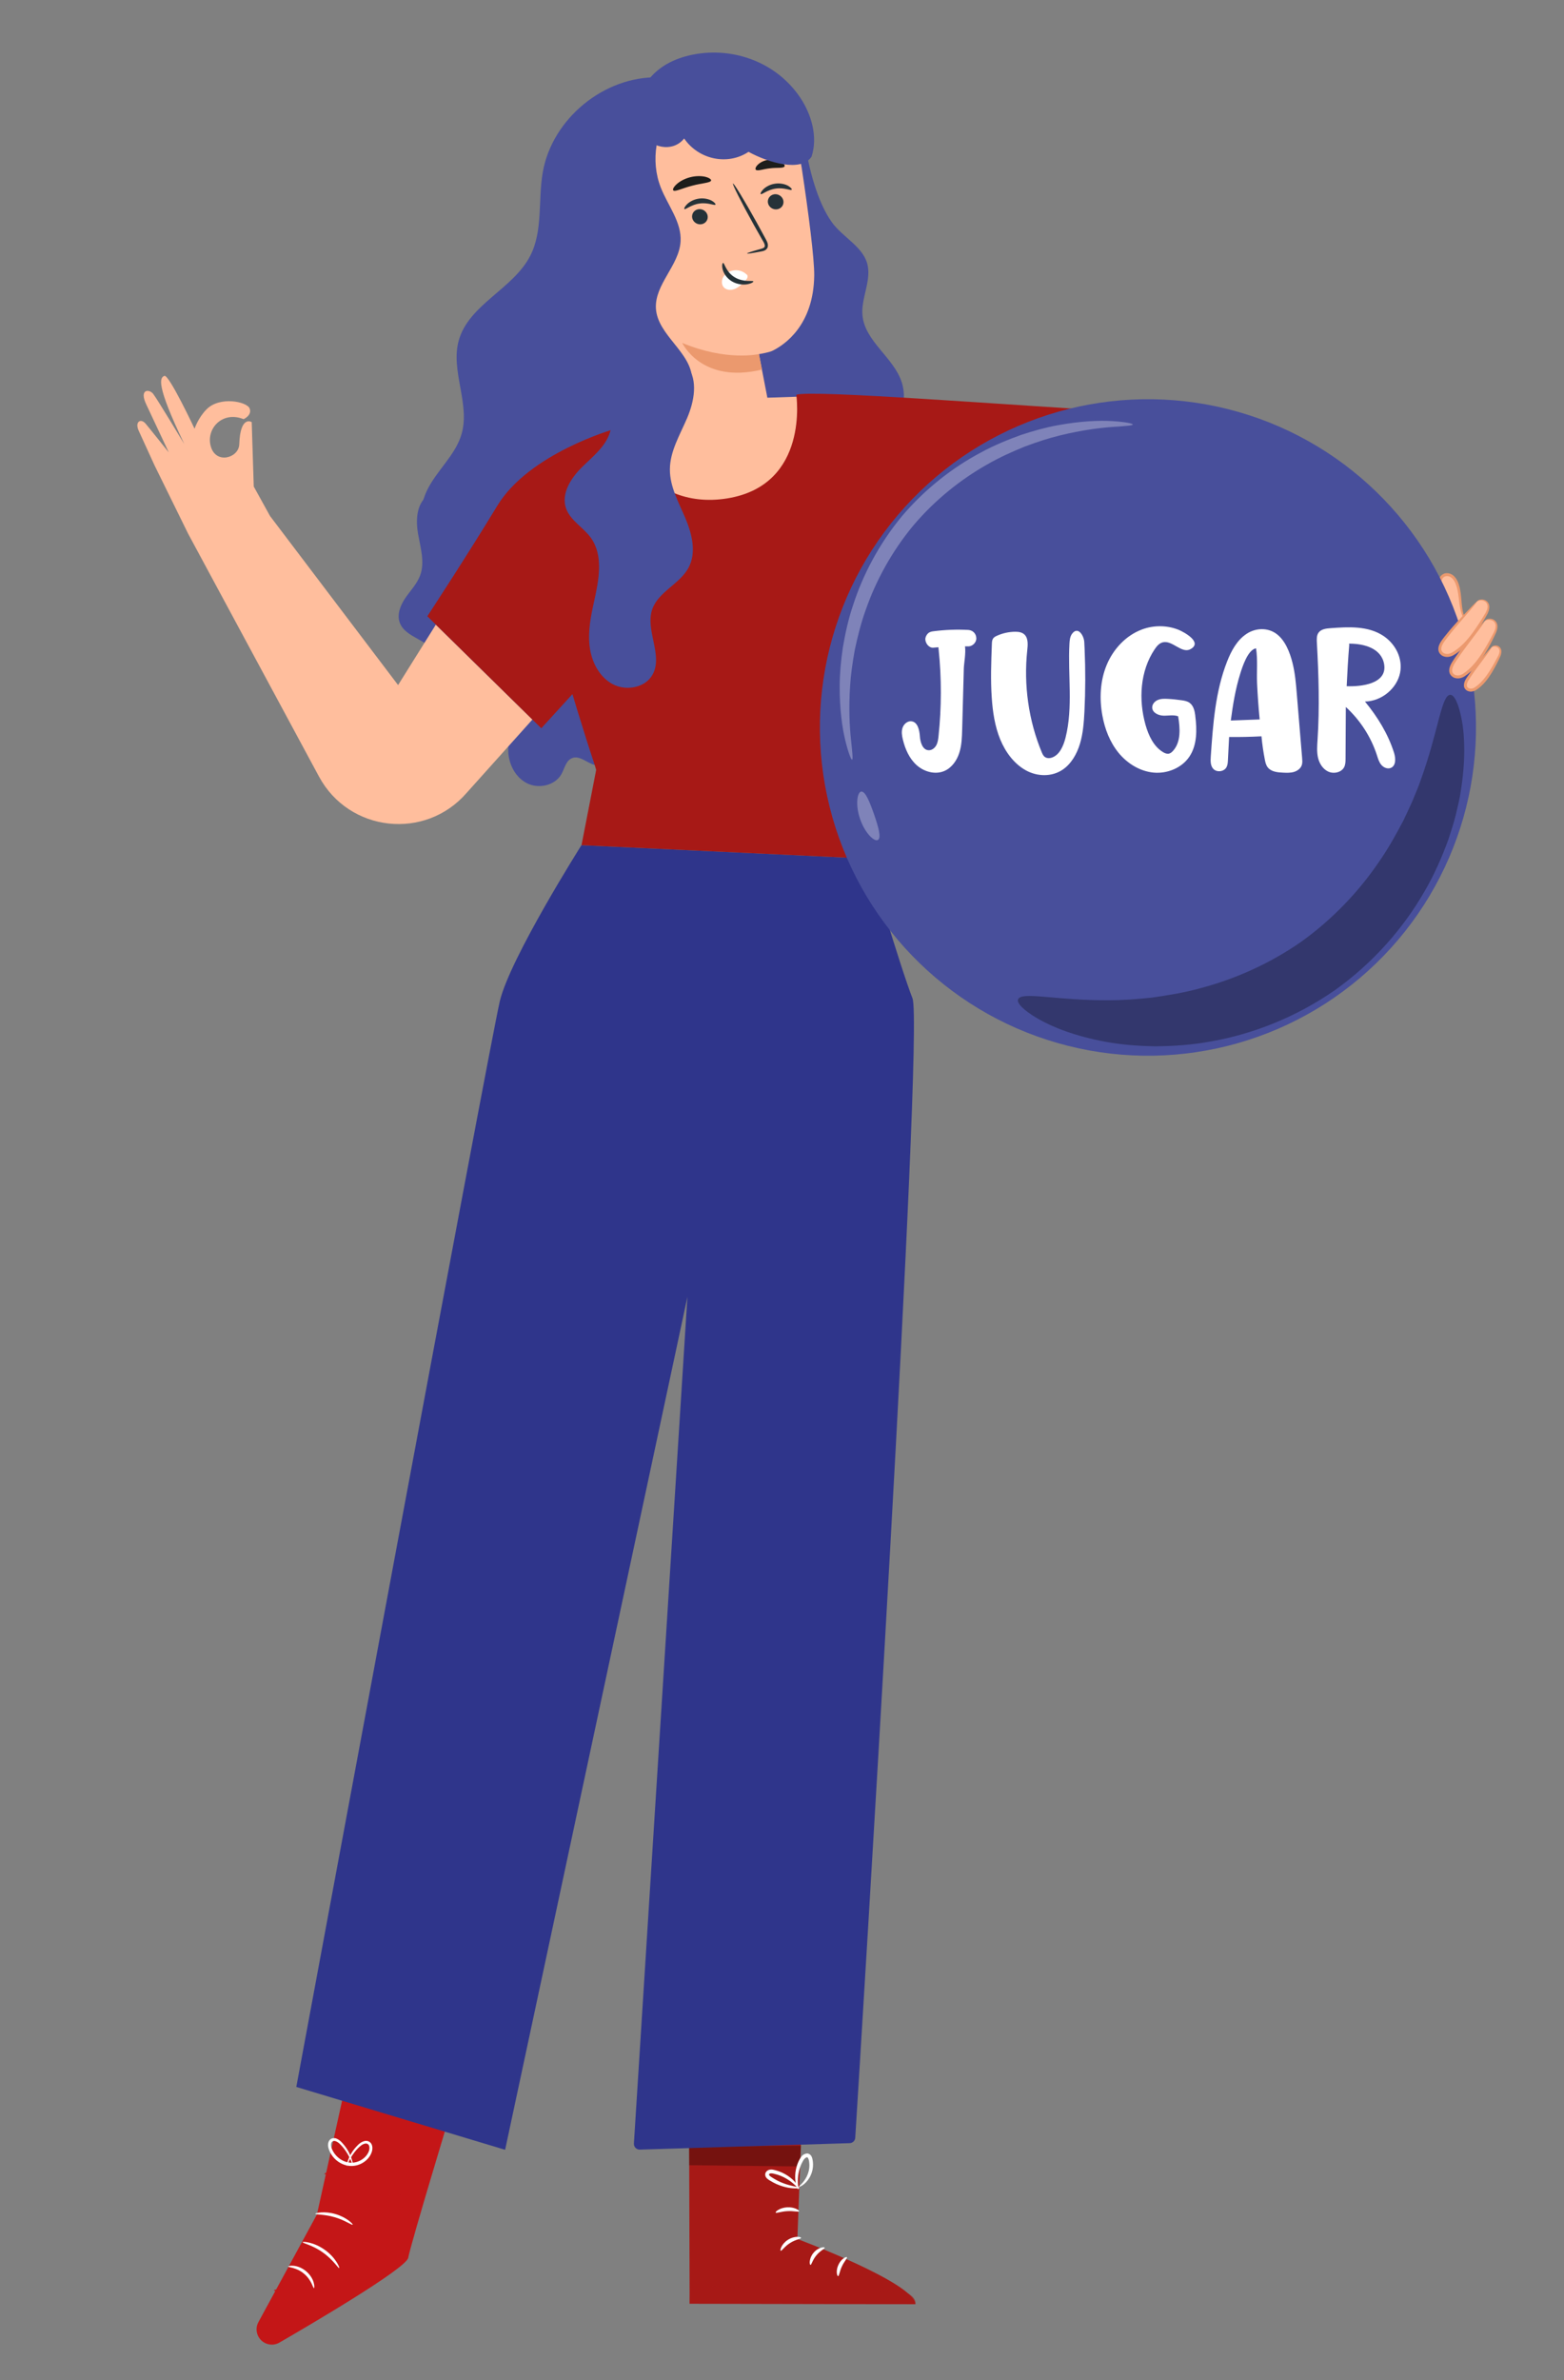 <?xml version="1.0" encoding="utf-8"?>
<!-- Generator: Adobe Illustrator 24.2.0, SVG Export Plug-In . SVG Version: 6.00 Build 0)  -->
<svg version="1.1" xmlns="http://www.w3.org/2000/svg" xmlns:xlink="http://www.w3.org/1999/xlink" x="0px" y="0px"
	 viewBox="0 0 276.43 420.43" style="enable-background:new 0 0 276.43 420.43;" xml:space="preserve">
<rect x="0" y="0" width="276.43" height="420.43" fill="#808080" stroke="none"/>
<style type="text/css">
	.st0{display:none;}
	.st1{display:inline;fill:#EBEBEB;}
	.st2{fill:#C41617;}
	.st3{opacity:0.6;}
	.st4{fill:#FFFFFF;}
	.st5{fill:#A71916;}
	.st6{opacity:0.3;}
	.st7{fill:#2F358B;}
	.st8{fill:#484F9B;}
	.st9{fill:#FFBE9D;}
	.st10{fill:#263238;}
	.st11{fill:#EB996E;}
	.st12{fill:#1D1D1B;}
</style>
<g id="Background_Complete">
</g>
<g id="Background_Simple" class="st0">
	<path class="st1" d="M257.99,23.75c-29.95-28.12-70.92-43.82-111.91-44.17C103.86-21.02,55-2.54,25.85,23.27
		c-34.36,30.41-52.82,77.12-51.37,122.98c1.73,54.66,31.7,107.72,77.73,137.26c46.03,29.54,106.86,34.64,157.09,13
		c50.23-21.64,88.34-69.47,98.02-123.29C316.99,119.39,297.86,61.19,257.99,23.75z"/>
</g>
<g id="Floor">
</g>
<g id="Character">
	<g>
		<g>
			<path class="st2" d="M61.7,365.48l-5.68,25.67l-10.34,19.01c-0.75,1.37-0.18,3.08,1.24,3.74l0,0c0.79,0.36,1.71,0.33,2.46-0.11
				c4.81-2.78,22.47-13.1,22.78-15c0.36-2.2,7.79-26.68,7.79-26.68L61.7,365.48z"/>
		</g>
	</g>
	<g class="st3">
		<g>
			<g>
				<path class="st2" d="M69.36,387.54c-0.75,0.29-1.19,1.2-0.94,1.96c0.25,0.76,1.18,1.22,1.94,0.95c0.75-0.27,1.32-1.36,0.98-2.08
					c-0.34-0.73-1.46-1.21-2.12-0.76"/>
			</g>
		</g>
	</g>
	<g>
		<g>
			<g>
				<path class="st4" d="M55.49,404.17c-0.16,0.04-0.41-1.44-1.75-2.54c-1.31-1.13-2.81-1.12-2.8-1.28
					c-0.01-0.07,0.37-0.19,0.98-0.13c0.61,0.06,1.46,0.35,2.19,0.97c0.73,0.61,1.17,1.39,1.33,1.99
					C55.61,403.78,55.56,404.16,55.49,404.17z"/>
			</g>
		</g>
	</g>
	<g>
		<g>
			<g>
				<path class="st2" d="M52.83,407.14c-0.15,0.08-0.76-0.95-1.99-1.65c-1.21-0.73-2.41-0.76-2.41-0.93
					c-0.04-0.15,1.32-0.39,2.71,0.44C52.53,405.8,52.98,407.11,52.83,407.14z"/>
			</g>
		</g>
	</g>
	<g>
		<g>
			<g>
				<path class="st4" d="M59.95,400.62c-0.15,0.09-1.09-1.5-2.9-2.76c-1.79-1.29-3.61-1.64-3.57-1.81c-0.01-0.15,1.98-0.04,3.9,1.34
					C59.32,398.74,60.09,400.58,59.95,400.62z"/>
			</g>
		</g>
	</g>
	<g>
		<g>
			<g>
				<path class="st4" d="M62.33,392.96c-0.11,0.14-1.37-0.8-3.19-1.32c-1.81-0.54-3.38-0.43-3.4-0.6c-0.04-0.14,1.61-0.53,3.56,0.05
					C61.25,391.65,62.44,392.86,62.33,392.96z"/>
			</g>
		</g>
	</g>
	<g>
		<g>
			<g>
				<path class="st2" d="M64.19,385.47c-0.12,0.13-1.32-1.07-3.28-1.46c-1.95-0.43-3.54,0.18-3.59,0.02c-0.03-0.06,0.33-0.32,1-0.51
					c0.67-0.2,1.66-0.29,2.71-0.07c1.05,0.22,1.92,0.71,2.45,1.15C64.01,385.05,64.24,385.42,64.19,385.47z"/>
			</g>
		</g>
	</g>
	<g>
		<g>
			<g>
				<path class="st4" d="M61.3,382.59c-0.03-0.01-0.01-0.36,0.2-0.97c0.21-0.6,0.61-1.47,1.39-2.34c0.39-0.41,0.83-0.95,1.62-1.11
					c0.4-0.08,0.91,0.11,1.13,0.52c0.22,0.4,0.21,0.84,0.12,1.25c-0.42,1.61-2.2,2.84-4.08,2.63c-1.88-0.25-3.28-1.7-3.66-3.28
					c-0.07-0.4-0.07-0.87,0.23-1.26c0.3-0.39,0.86-0.43,1.21-0.28c0.73,0.3,1.1,0.85,1.47,1.29c0.71,0.92,1.07,1.8,1.26,2.41
					c0.19,0.61,0.21,0.97,0.18,0.98c-0.11,0.04-0.34-1.41-1.75-3.13c-0.36-0.41-0.77-0.91-1.31-1.09c-0.26-0.09-0.51-0.04-0.66,0.15
					c-0.15,0.18-0.17,0.52-0.11,0.83c0.33,1.3,1.62,2.62,3.21,2.8c1.58,0.2,3.14-0.88,3.5-2.18c0.08-0.31,0.07-0.65-0.05-0.88
					c-0.12-0.22-0.36-0.34-0.62-0.3c-0.55,0.08-1.01,0.53-1.39,0.91C61.65,381.17,61.4,382.65,61.3,382.59z"/>
			</g>
		</g>
	</g>
	<g>
		<g>
			<path class="st5" d="M141.71,374.94l-0.78,20.55c0,0,20.63,7.69,20.86,11.51l-39.9-0.08l-0.1-32.07L141.71,374.94z"/>
		</g>
	</g>
	<g class="st3">
		<g>
			<path class="st5" d="M121.89,406.92l0.12-3.23l38.22,1.28c0,0,1.77,0.78,1.57,2.03L121.89,406.92z"/>
		</g>
	</g>
	<g>
		<g>
			<g>
				<path class="st4" d="M141.58,395.29c-0.01,0.2-0.98,0.28-1.94,0.91c-0.98,0.6-1.47,1.44-1.65,1.36
					c-0.18-0.04,0.11-1.2,1.29-1.94C140.45,394.88,141.63,395.11,141.58,395.29z"/>
			</g>
		</g>
	</g>
	<g>
		<g>
			<g>
				<path class="st4" d="M145.76,397.03c0.04,0.19-0.8,0.52-1.46,1.34c-0.69,0.8-0.86,1.69-1.05,1.69
					c-0.18,0.03-0.32-1.11,0.53-2.12C144.61,396.92,145.76,396.85,145.76,397.03z"/>
			</g>
		</g>
	</g>
	<g>
		<g>
			<g>
				<path class="st4" d="M148.13,402.04c-0.18,0.04-0.45-0.93,0.06-2c0.49-1.07,1.41-1.49,1.5-1.33c0.11,0.16-0.48,0.73-0.88,1.61
					C148.38,401.2,148.33,402.03,148.13,402.04z"/>
			</g>
		</g>
	</g>
	<g>
		<g>
			<g>
				<path class="st4" d="M141.24,390.59c-0.08,0.18-0.98-0.09-2.08-0.02c-1.1,0.05-1.96,0.42-2.06,0.25
					c-0.11-0.14,0.73-0.86,2.02-0.93C140.42,389.81,141.34,390.44,141.24,390.59z"/>
			</g>
		</g>
	</g>
	<g class="st6">
		<g>
			<polygon points="141.56,379.01 141.42,382.67 121.81,382.46 121.79,379.16 			"/>
		</g>
	</g>
	<g>
		<g>
			<g>
				<path class="st4" d="M141.32,386.44c0,0.08-0.77,0.2-2-0.01c-0.61-0.11-1.33-0.31-2.09-0.65c-0.38-0.17-0.76-0.37-1.15-0.61
					c-0.18-0.12-0.4-0.24-0.6-0.47c-0.22-0.2-0.34-0.72-0.09-1.04c0.21-0.31,0.57-0.44,0.85-0.44c0.29-0.01,0.53,0.05,0.75,0.11
					c0.44,0.11,0.86,0.26,1.24,0.43c0.76,0.35,1.38,0.79,1.84,1.21c0.92,0.86,1.24,1.59,1.17,1.63c-0.09,0.06-0.54-0.55-1.48-1.26
					c-0.47-0.35-1.07-0.72-1.78-1.01c-0.36-0.14-0.74-0.27-1.15-0.36c-0.42-0.11-0.78-0.12-0.89,0.07c-0.04,0.07-0.04,0.1,0.04,0.22
					c0.09,0.11,0.26,0.23,0.44,0.34c0.35,0.23,0.71,0.43,1.05,0.61c0.7,0.35,1.36,0.58,1.93,0.74
					C140.57,386.28,141.32,386.33,141.32,386.44z"/>
			</g>
		</g>
	</g>
	<g>
		<g>
			<g>
				<path class="st4" d="M141.07,386.72c-0.07,0.03-0.45-0.67-0.52-1.93c-0.03-0.63,0.03-1.38,0.28-2.19
					c0.12-0.4,0.29-0.81,0.51-1.21c0.23-0.39,0.52-0.92,1.28-1.01c0.39-0.01,0.72,0.29,0.83,0.56c0.13,0.27,0.16,0.5,0.2,0.73
					c0.07,0.47,0.06,0.92,0,1.35c-0.13,0.85-0.48,1.56-0.86,2.06c-0.78,1.03-1.6,1.26-1.61,1.2c-0.06-0.1,0.62-0.47,1.21-1.47
					c0.3-0.49,0.56-1.13,0.64-1.88c0.04-0.37,0.03-0.76-0.03-1.15c-0.06-0.42-0.22-0.77-0.38-0.72c-0.2,0-0.54,0.32-0.7,0.65
					c-0.21,0.36-0.37,0.72-0.5,1.08c-0.25,0.72-0.36,1.41-0.39,1.99C140.97,385.96,141.17,386.69,141.07,386.72z"/>
			</g>
		</g>
	</g>
	<g>
		<g>
			<g>
				<path class="st7" d="M102.77,149.29c0,0-12.62,19.93-14.43,27.56S52.37,368.63,52.37,368.63l36.9,11.1c0.01,0,0.01,0,0.01-0.01
					l32.22-150.66l-9.46,149.56c-0.04,0.6,0.45,1.1,1.05,1.08l37.09-1.14c0.52-0.02,0.95-0.43,0.98-0.95
					c0.91-14.52,12.19-195.98,10.12-201.27c-2.16-5.51-7.82-24.67-7.82-24.67L102.77,149.29z"/>
			</g>
		</g>
	</g>
	<g>
		<path class="st8" d="M75.56,87.57c-1.98,1.46-2.09,4.37-1.66,6.79c0.43,2.42,1.21,4.96,0.36,7.27c-0.54,1.47-1.67,2.64-2.57,3.93
			c-0.89,1.29-1.57,2.93-1.04,4.41c0.99,2.75,5.3,3,6.39,5.71c0.62,1.55-0.08,3.3-0.93,4.73c-0.85,1.43-1.9,2.86-2.01,4.53
			c-0.17,2.55,2.39,4.91,4.92,4.53c1.8-0.27,3.21-1.62,4.74-2.6c1.53-0.98,3.68-1.58,5.07-0.4c1.63,1.39,0.97,3.96,1,6.1
			c0.03,2.33,1.22,4.71,3.29,5.77c2.07,1.06,4.97,0.43,6.11-1.6c0.56-1.01,0.8-2.39,1.87-2.82c1.34-0.55,2.64,0.86,4.04,1.21
			c1.56,0.39,3.23-0.66,3.96-2.1c0.73-1.44,0.7-3.15,0.41-4.73c-1.14-6.27-5.8-11.2-8.88-16.77c-2.49-4.48-3.99-9.51-4.37-14.62
			c-0.24-3.15-0.05-6.33-0.33-9.48c-0.27-3.15-1.06-6.36-2.99-8.87c-1.93-2.51-5.19-4.16-8.29-3.5"/>
	</g>
	<g>
		<g>
			<g>
				<path class="st8" d="M116.45,13.66c-9.63-0.27-18.87,7.29-20.52,16.78c-0.86,4.92,0.07,10.27-2.2,14.72
					c-3.01,5.9-10.88,8.61-12.65,14.99c-1.48,5.33,2.02,11.12,0.52,16.45c-1.08,3.85-4.53,6.57-6.21,10.2
					c-1.62,3.51-1.38,7.86,0.76,11.08c2.15,3.22,6.18,5.12,10,4.57c2.43-0.35,4.63-1.59,6.96-2.35c5.04-1.65,10.52-1.05,15.78-0.31
					c5.26,0.74,10.66,1.58,15.82,0.37c5.17-1.21,10.12-5.05,10.89-10.3c0.5-3.41-0.79-6.79-1.83-10.07
					c-6.89-21.67-3.71-45.31-8.6-67.51"/>
			</g>
		</g>
	</g>
	<g>
		<g>
			<path class="st8" d="M142.09,24.23c0.85,5.72,2.39,11.38,4.86,14.92c1.99,2.85,5.86,4.49,6.44,7.91
				c0.49,2.88-1.23,5.76-0.95,8.67c0.44,4.59,5.5,7.39,6.93,11.77c1.19,3.65-0.45,7.78-3.23,10.42c-2.78,2.64-6.51,4.05-10.21,5.04
				c-5.29,1.42-11.7,1.86-15.5-2.09c-2.6-2.71-3.19-6.72-3.52-10.46c-0.88-10.01-0.85-20.07-0.81-30.11"/>
		</g>
	</g>
	<g>
		<g>
			<path class="st9" d="M107.51,33.86c-1.2-9.59,5.74-18.36,15.48-19.28c9.18-0.87,17.34,5.96,18.71,15.08
				c1.21,7.99,2.24,16.06,2.21,18.99c-0.11,8.84-5.28,12.28-7.38,13.31c-0.48,0.24-1.8,0.5-2.33,0.58l0,0
				c-0.03,0-0.06,0.04-0.05,0.07l1.96,10.14c0.89,6.65-2.82,12.57-9.46,13.54c-6.66,0.97-11.86-4.13-12.88-10.79L107.51,33.86z"/>
		</g>
	</g>
	<g>
		<g>
			<g>
				<g>
					<g>
						<g>
							<g>
								<path class="st10" d="M139.93,33.51c-0.15,0.21-1.31-0.42-2.81-0.2c-1.5,0.2-2.48,1.13-2.67,0.97
									c-0.09-0.07,0.04-0.42,0.46-0.84c0.42-0.42,1.17-0.87,2.11-1c0.93-0.13,1.77,0.1,2.27,0.38
									C139.8,33.12,140.01,33.42,139.93,33.51z"/>
							</g>
						</g>
					</g>
				</g>
			</g>
		</g>
	</g>
	<g>
		<g>
			<g>
				<g>
					<g>
						<g>
							<g>
								<path class="st10" d="M126.45,36.15c-0.15,0.21-1.31-0.42-2.81-0.2c-1.5,0.2-2.48,1.13-2.67,0.97
									c-0.09-0.07,0.03-0.42,0.46-0.84c0.42-0.42,1.17-0.87,2.11-1c0.93-0.13,1.77,0.1,2.27,0.38
									C126.32,35.75,126.52,36.06,126.45,36.15z"/>
							</g>
						</g>
					</g>
				</g>
			</g>
		</g>
	</g>
	<g>
		<g>
			<g>
				<g>
					<g>
						<g>
							<path class="st10" d="M132.05,44.77c-0.02-0.08,0.89-0.38,2.37-0.79c0.38-0.1,0.73-0.22,0.75-0.49
								c0.05-0.29-0.17-0.68-0.42-1.09c-0.49-0.87-1.01-1.79-1.55-2.74c-2.17-3.91-3.8-7.15-3.65-7.24
								c0.16-0.09,2.05,3.02,4.22,6.93c0.53,0.97,1.03,1.89,1.51,2.77c0.21,0.41,0.53,0.87,0.42,1.47c-0.06,0.3-0.31,0.55-0.55,0.65
								c-0.23,0.11-0.45,0.15-0.64,0.18C133,44.71,132.06,44.86,132.05,44.77z"/>
						</g>
					</g>
				</g>
			</g>
		</g>
	</g>
	<g>
		<g>
			<g>
				<g>
					<g>
						<path class="st11" d="M134.14,62.54c0,0-5.71,1.32-13.56-1.97c0,0,3.39,7.3,14.09,4.71L134.14,62.54z"/>
					</g>
				</g>
			</g>
		</g>
	</g>
	<g>
		<g>
			<g>
				<g>
					<g>
						<path class="st4" d="M131.94,48.47c-0.64-0.63-1.64-0.89-2.56-0.65c-0.64,0.16-1.25,0.57-1.57,1.16
							c-0.32,0.59-0.29,1.35,0.14,1.8c0.49,0.51,1.35,0.52,2.03,0.21c0.68-0.31,1.23-0.87,1.75-1.42c0.14-0.15,0.29-0.31,0.36-0.5
							c0.07-0.19,0.06-0.43-0.08-0.56"/>
					</g>
				</g>
			</g>
		</g>
	</g>
	<g>
		<g>
			<g>
				<g>
					<g>
						<g>
							<path class="st10" d="M127.8,46.45c0.24-0.05,0.48,1.57,2.04,2.52c1.56,0.95,3.26,0.52,3.31,0.74
								c0.04,0.1-0.34,0.37-1.07,0.5c-0.71,0.13-1.79,0.05-2.75-0.53c-0.95-0.58-1.45-1.47-1.61-2.13
								C127.56,46.88,127.68,46.46,127.8,46.45z"/>
						</g>
					</g>
				</g>
			</g>
		</g>
	</g>
	<g>
		<g>
			<g>
				<g>
					<g>
						<path class="st12" d="M125.68,31.88c-0.09,0.43-1.61,0.45-3.33,0.92c-1.73,0.43-3.07,1.15-3.36,0.82
							c-0.13-0.16,0.06-0.58,0.58-1.06c0.51-0.48,1.36-0.98,2.4-1.25c1.04-0.27,2.03-0.24,2.7-0.08
							C125.34,31.4,125.72,31.68,125.68,31.88z"/>
					</g>
				</g>
			</g>
		</g>
	</g>
	<g>
		<g>
			<g>
				<g>
					<g>
						<path class="st12" d="M138.67,29.39c-0.21,0.38-1.3,0.18-2.54,0.34c-1.25,0.12-2.26,0.56-2.55,0.24
							c-0.13-0.16-0.02-0.52,0.4-0.91c0.4-0.39,1.12-0.76,1.98-0.86c0.86-0.1,1.64,0.1,2.12,0.39
							C138.56,28.88,138.76,29.21,138.67,29.39z"/>
					</g>
				</g>
			</g>
		</g>
	</g>
	<g>
		<g>
			<g>
				<g>
					<g>
						<path class="st10" d="M135.73,35.37c-0.13,0.72,0.37,1.43,1.13,1.59c0.75,0.15,1.47-0.31,1.6-1.04
							c0.13-0.72-0.37-1.43-1.13-1.59C136.58,34.18,135.87,34.65,135.73,35.37z"/>
					</g>
				</g>
			</g>
		</g>
	</g>
	<g>
		<g>
			<g>
				<g>
					<g>
						<path class="st10" d="M122.34,38.01c-0.13,0.72,0.37,1.43,1.13,1.59c0.75,0.15,1.47-0.31,1.6-1.04
							c0.13-0.72-0.37-1.43-1.13-1.59C123.19,36.82,122.47,37.28,122.34,38.01z"/>
					</g>
				</g>
			</g>
		</g>
	</g>
	<g>
		<g>
			<path class="st9" d="M108.48,75.82l27.15-5.57l5.92-0.2l-0.42,17.99c0,0-14.95,4.64-15.49,4.93c-0.54,0.28-10.34,0-10.34,0
				L108.48,75.82z"/>
		</g>
	</g>
	<g>
		<g>
			<path class="st8" d="M119.19,18.8c-3.3,3.87-4.26,9.59-2.4,14.32c1.25,3.19,3.71,6.12,3.5,9.54c-0.26,4.24-4.59,7.57-4.36,11.81
				c0.27,4.78,6.38,7.8,6.39,12.59c0.01,4.82-2.95,6.72-8.63,7.75c-3.65,0.66-5.67-3.85-7.48-7.08c-1.81-3.23-2.4-7-2.77-10.69
				c-0.61-6.12-0.71-12.28-0.28-18.42c0.34-4.95,1.08-10.05,3.65-14.29c2.64-4.35,7.17-7.51,12.16-8.47"/>
		</g>
	</g>
	<g>
		<g>
			<g>
				<path class="st8" d="M143.44,27.67c-1.83,2.79-7.63,1.07-11.14-0.85c-3.69,2.45-8.82,1.38-11.38-2.36
					c-2,2.55-6.08,1.71-7.56-1.17c-1.49-2.88-0.65-6.84,1.39-9.36c2.04-2.52,5.02-3.79,7.97-4.33c6.99-1.29,14.6,1.42,18.78,7.74
					C143.42,20.25,144.58,24.18,143.44,27.67"/>
			</g>
		</g>
	</g>
	<g>
		<g>
			<path class="st9" d="M33.25,94.27l-5.95-12.1c0,0-2.26-4.94-2.79-6.1c-0.7-1.53,0.32-2.24,1.19-1.28
				c0.33,0.37,4.13,5.12,4.13,5.12s-3.86-8.22-4-8.52c-1.26-2.69,0.55-2.72,1.25-1.81c0.73,0.94,5.49,8.85,5.49,8.85
				c-5.07-10.56-4.32-11.71-3.52-12.04c0.8-0.33,5.34,9.34,5.34,9.34s0.61-1.91,2.13-3.44c2.34-2.35,7.16-1.35,7.61-0.13
				c0.45,1.22-1.08,1.88-1.08,1.88c-3.77-1.53-6.73,1.74-5.77,4.89c0.96,3.14,4.94,1.93,5.01-0.45c0.17-5.22,2.2-3.92,2.2-3.92
				l0.36,11.38l2.88,5.21l22.63,29.86l6.67-10.67l17.07,16.76l-11.62,12.95c-7.31,8.44-20.8,6.95-26.1-2.88L33.25,94.27z"/>
		</g>
	</g>
	<g>
		<g>
			<g>
				<g>
					<g>
						<path class="st5" d="M199.76,72.8c-21.54-1.24-56.27-3.99-59.02-3.07c0,0,2.42,15.97-12.24,18.31
							c-14.65,2.33-20.03-12.22-20.03-12.22s-14.96,4.27-20.56,13.49c-5.6,9.22-12.38,19.54-12.38,19.54l20.14,19.79l5.63-6.17
							l4.07,13.52l-2.59,13.3l50.68,2.38l3.5-58.25l42.81-3.52V72.8z"/>
					</g>
				</g>
				<g>
					<g>
						<g>
							<path class="st5" d="M95.68,103.29c0.15-0.05,2.42,7.08,5.06,15.91c2.64,8.83,4.66,16.03,4.51,16.07
								c-0.15,0.05-2.42-7.08-5.06-15.91C97.54,110.53,95.52,103.34,95.68,103.29z"/>
						</g>
					</g>
				</g>
				<g>
					<g>
						<g>
							<path class="st5" d="M166.71,80.68c0.12,0.15-3.27,2.16-6.1,5.96c-2.88,3.77-3.87,7.58-4.05,7.51
								c-0.06-0.02,0.09-0.98,0.63-2.46c0.53-1.48,1.51-3.46,2.96-5.39c1.46-1.93,3.09-3.4,4.37-4.32
								C165.79,81.04,166.67,80.62,166.71,80.68z"/>
						</g>
					</g>
				</g>
			</g>
		</g>
		<g>
			<path class="st5" d="M118.96,114.64c-0.02-0.04-0.04-0.09-0.05-0.14c-0.01-0.05-0.01-0.1,0-0.15c0.03-0.12,0.1-0.19,0.21-0.21
				c0.11-0.02,0.22,0.02,0.34,0.12c0.04,0.03,0.07,0.06,0.11,0.09c0.49,0.4,0.91,0.56,1.27,0.48c0.35-0.07,0.63-0.26,0.83-0.57
				c0.19-0.3,0.25-0.63,0.18-0.97c-0.07-0.3-0.2-0.54-0.4-0.71c-0.16-0.14-0.41-0.27-0.77-0.39c-0.37-0.12-0.59-0.2-0.67-0.23
				c-0.16-0.07-0.31-0.15-0.43-0.23c-0.31-0.21-0.5-0.52-0.58-0.91c-0.01-0.05-0.02-0.1-0.03-0.16c-0.05-0.43,0.05-0.82,0.3-1.18
				c0.26-0.36,0.6-0.58,1.03-0.67c0.18-0.04,0.37-0.05,0.56-0.03c0.39,0.05,0.72,0.21,0.98,0.47c0.05,0.08,0.08,0.13,0.09,0.17
				c0.01,0.05,0.01,0.1-0.01,0.16c-0.04,0.12-0.12,0.19-0.23,0.21c-0.1,0.02-0.18,0.01-0.23-0.03c-0.36-0.28-0.7-0.39-1.03-0.32
				c-0.26,0.05-0.47,0.2-0.63,0.42c-0.18,0.26-0.23,0.53-0.17,0.83c0.04,0.19,0.13,0.34,0.28,0.46c0.13,0.11,0.37,0.23,0.71,0.34
				c0.37,0.13,0.65,0.24,0.84,0.33c0.61,0.31,0.97,0.74,1.09,1.3c0.03,0.13,0.04,0.25,0.04,0.38c0,0.46-0.15,0.88-0.46,1.25
				c-0.31,0.38-0.7,0.62-1.16,0.71c-0.3,0.06-0.6,0.05-0.91-0.05C119.63,115.28,119.26,115.02,118.96,114.64z"/>
			<path class="st5" d="M128.34,113.51c0,0,0,0.01,0,0.02c0.02,0.22-0.07,0.36-0.26,0.4c-0.07,0.01-0.13,0.01-0.19-0.01
				c-0.13-0.05-0.21-0.16-0.24-0.32c-0.01-0.05-0.12-1.22-0.33-3.5c-0.37,1.53-0.66,2.74-0.86,3.63c-0.04,0.19-0.07,0.29-0.08,0.32
				c-0.05,0.18-0.14,0.28-0.28,0.31c-0.03,0.01-0.05,0.01-0.08,0.01c-0.12,0-0.23-0.08-0.32-0.23l-1.47-3.39
				c0.1,1.31,0.18,2.51,0.23,3.6c0,0,0,0.01,0,0.02c0.02,0.22-0.07,0.36-0.26,0.4c-0.07,0.01-0.13,0.01-0.19-0.01
				c-0.13-0.05-0.21-0.16-0.24-0.32c-0.01-0.03-0.13-1.57-0.36-4.63c-0.06-0.79-0.09-1.21-0.09-1.28c0-0.05,0-0.1,0.02-0.15
				c0.04-0.13,0.13-0.2,0.27-0.23c0.03-0.01,0.06-0.01,0.1-0.01c0.13,0.01,0.21,0.06,0.24,0.14c0.12,0.3,0.49,1.17,1.12,2.61
				c0.45,1.04,0.73,1.71,0.86,2.02l1.25-5.26c0.01-0.03,0.01-0.06,0.03-0.1c0.06-0.12,0.15-0.19,0.27-0.22
				c0.05-0.01,0.11-0.01,0.16,0.01c0.12,0.04,0.21,0.12,0.24,0.25c0.01,0.08,0.02,0.18,0.03,0.29
				C128.18,111.2,128.33,113.09,128.34,113.51z"/>
			<path class="st5" d="M130.66,113.03c0.01,0.23-0.08,0.37-0.26,0.41c-0.07,0.01-0.13,0.01-0.19-0.02
				c-0.12-0.05-0.2-0.15-0.24-0.32l-0.44-5.9c-0.01-0.04-0.01-0.08-0.01-0.13c0.03-0.15,0.12-0.24,0.26-0.27
				c0.06-0.01,0.11-0.01,0.17,0.01c0.12,0.04,0.2,0.12,0.23,0.23C130.5,110.89,130.66,112.89,130.66,113.03z"/>
			<path class="st5" d="M135.49,112.36l-2.8,0.59c-0.06,0.01-0.13,0.01-0.19-0.02c-0.09-0.04-0.17-0.15-0.23-0.32v0
				c-0.03-0.11-0.17-2.08-0.44-5.9c-0.01-0.04-0.01-0.08-0.01-0.13c0.03-0.15,0.12-0.24,0.26-0.27c0.06-0.01,0.11-0.01,0.16,0
				c0.13,0.04,0.21,0.12,0.24,0.26c0.03,0.26,0.08,0.8,0.14,1.61c0.2,2.52,0.3,3.84,0.32,3.98l2.38-0.5c0.06-0.01,0.13-0.01,0.19,0
				c0.15,0.03,0.25,0.12,0.28,0.27c0.01,0.04,0.01,0.07,0.01,0.11C135.77,112.19,135.67,112.29,135.49,112.36z"/>
			<path class="st5" d="M136.37,105.42l2.68-0.56c0.06-0.01,0.11-0.02,0.16-0.01c0.16,0.02,0.26,0.11,0.3,0.27
				c0.01,0.04,0.01,0.09,0,0.13c-0.03,0.13-0.13,0.23-0.29,0.29l-2.4,0.51l0.18,2.34l1.73-0.37c0.07-0.01,0.13-0.01,0.2,0
				c0.15,0.03,0.24,0.12,0.27,0.27c0.01,0.04,0.01,0.08,0,0.12c-0.03,0.13-0.12,0.23-0.29,0.3l-1.84,0.39l0.17,2.18l2.37-0.5
				c0.06-0.01,0.13-0.02,0.18-0.01c0.16,0.03,0.25,0.12,0.29,0.27c0.01,0.03,0.01,0.07,0,0.11c-0.02,0.14-0.11,0.24-0.29,0.31
				l-2.78,0.59c-0.07,0.01-0.13,0.01-0.2-0.01c-0.13-0.05-0.21-0.16-0.24-0.31c-0.01-0.04-0.17-2.01-0.47-5.9
				c0-0.04,0-0.08,0.01-0.12C136.13,105.54,136.22,105.45,136.37,105.42z"/>
			<path class="st5" d="M144.24,103.78c0.05-0.01,0.11-0.01,0.16,0c0.13,0.04,0.21,0.12,0.24,0.25c0.3,3.72,0.46,5.73,0.48,6.03
				c0.02,0.64-0.07,1.19-0.28,1.66c-0.32,0.7-0.88,1.14-1.67,1.31c-0.26,0.05-0.57,0.04-0.95-0.05c-0.53-0.12-0.92-0.34-1.17-0.66
				c-0.04-0.04-0.06-0.1-0.07-0.15c-0.01-0.06-0.01-0.12,0.01-0.18c0.04-0.13,0.13-0.2,0.25-0.23c0.1-0.02,0.2,0.01,0.28,0.08
				c0.53,0.46,1.06,0.63,1.61,0.51c0.43-0.09,0.76-0.36,0.99-0.8c0.26-0.5,0.35-1.14,0.25-1.89c-0.07,0.19-0.18,0.37-0.32,0.53
				c-0.26,0.28-0.57,0.46-0.94,0.54c-0.06,0.01-0.13,0.02-0.19,0.03c-0.44,0.03-0.85-0.15-1.23-0.54c-0.42-0.43-0.7-1.02-0.86-1.77
				c-0.07-0.34-0.13-0.69-0.18-1.06c-0.07-0.58-0.11-1.41-0.13-2.49c0-0.04,0-0.07,0.01-0.1c0.03-0.17,0.11-0.26,0.25-0.29
				c0.05-0.01,0.11-0.01,0.17,0.01c0.13,0.04,0.2,0.12,0.22,0.23c0.04,0.17,0.07,0.61,0.12,1.31c0.06,1.03,0.13,1.7,0.19,2
				c0.13,0.62,0.32,1.11,0.57,1.47c0.29,0.42,0.61,0.58,0.97,0.51c0.04-0.01,0.07-0.02,0.11-0.04c0.26-0.11,0.49-0.4,0.7-0.85
				c0.23-0.52,0.36-1.08,0.37-1.69l-0.25-3.28c0-0.05,0-0.1,0.01-0.15C144.03,103.89,144.11,103.81,144.24,103.78z"/>
		</g>
	</g>
	<g>
		<path class="st8" d="M121.5,64.66c1.9,2.59,1.2,6.24-0.06,9.2c-1.26,2.95-3.03,5.85-3.04,9.06c-0.01,3.03,1.54,5.8,2.73,8.59
			c1.18,2.79,2,6.09,0.57,8.76c-1.55,2.9-5.35,4.25-6.42,7.36c-1.28,3.7,1.96,8.1,0.06,11.53c-1.3,2.35-4.7,2.95-7.07,1.68
			c-2.36-1.27-3.72-3.95-4.05-6.61c-0.34-2.67,0.2-5.36,0.78-7.98c0.84-3.79,1.7-8.12-0.58-11.27c-1.34-1.85-3.63-3.04-4.38-5.2
			c-0.88-2.56,0.83-5.28,2.75-7.19c1.92-1.91,4.24-3.67,5.03-6.26c0.61-1.98,0.21-4.11-0.31-6.12c-0.52-2-1.16-4.03-1.01-6.09
			c0.14-2.06,1.29-4.22,3.26-4.84c2.77-0.88,5.42,1.51,7.36,3.68"/>
	</g>
	<g>
		<g>
			<path class="st9" d="M259.69,110.44c-0.98-0.88-1.34-2.25-1.5-3.55c-0.17-1.3-0.19-2.65-0.69-3.87c-0.19-0.46-0.45-0.9-0.84-1.2
				c-0.4-0.3-0.95-0.42-1.4-0.22c-0.49,0.22-0.76,0.79-0.79,1.33c-0.03,0.54,0.38,5.07,0.54,5.59L259.69,110.44z"/>
		</g>
		<g>
			<g>
				<path class="st11" d="M259.69,110.44c0.04,0.02-0.39-0.14-1.2-0.43c-0.81-0.28-2.07-0.7-3.56-1.3l-0.1-0.04l-0.02-0.09
					c-0.21-0.98-0.29-1.96-0.41-3.07c-0.05-0.55-0.1-1.11-0.15-1.69c-0.02-0.3-0.04-0.57-0.04-0.91c0.02-0.34,0.11-0.67,0.3-0.97
					c0.23-0.4,0.71-0.7,1.19-0.7c0.47-0.01,0.9,0.18,1.22,0.46c0.64,0.58,0.88,1.35,1.06,2.03c0.33,1.4,0.3,2.65,0.47,3.67
					C258.71,109.49,259.76,110.41,259.69,110.44c-0.01-0.01-0.11-0.07-0.21-0.13c-0.11-0.1-0.29-0.26-0.46-0.51
					c-0.36-0.48-0.73-1.29-0.93-2.34c-0.22-1.04-0.23-2.31-0.57-3.61c-0.18-0.64-0.43-1.33-0.93-1.76
					c-0.48-0.44-1.31-0.48-1.64,0.13c-0.29,0.43-0.22,0.98-0.18,1.57c0.04,0.57,0.09,1.13,0.13,1.68c0.1,1.07,0.17,2.14,0.32,2.98
					l-0.12-0.13c1.34,0.57,2.42,1.11,3.24,1.5C258.87,110.07,259.28,110.25,259.69,110.44z"/>
			</g>
		</g>
	</g>
	<g>
		
			<ellipse transform="matrix(0.244 -0.97 0.97 0.244 28.724 293.901)" class="st8" cx="202.85" cy="128.53" rx="57.97" ry="57.97"/>
	</g>
	<g class="st6">
		<g>
			<path d="M256.32,122.73c0.69-0.04,1.49,1.49,2.04,4.43c0.56,2.93,0.68,7.29-0.18,12.61c-0.17,1.34-0.54,2.7-0.87,4.14
				c-0.35,1.43-0.84,2.89-1.32,4.4c-1.1,2.98-2.44,6.14-4.27,9.24c-3.58,6.24-8.89,12.44-15.78,17.35
				c-6.95,4.83-14.57,7.74-21.66,9.01c-3.54,0.68-6.97,0.88-10.14,0.91c-3.18-0.06-6.13-0.31-8.78-0.81
				c-5.29-0.98-9.35-2.57-11.93-4.08c-2.58-1.5-3.76-2.77-3.49-3.41c0.6-1.46,6.63,0.22,16.09,0.16c2.36,0,4.93-0.18,7.65-0.48
				c2.71-0.39,5.59-0.84,8.53-1.66c5.89-1.55,12.06-4.22,17.73-8.16c5.61-4.01,10.21-8.92,13.65-13.95
				c1.76-2.49,3.16-5.05,4.44-7.47c0.57-1.24,1.17-2.43,1.67-3.61c0.46-1.19,1-2.31,1.36-3.43
				C254.28,129.05,254.74,122.8,256.32,122.73z"/>
		</g>
	</g>
	<g class="st6">
		<g>
			<path class="st4" d="M200.22,74.98c-0.01,0.2-1.28,0.27-3.52,0.43c-2.24,0.16-5.48,0.55-9.35,1.5c-1.94,0.47-4.01,1.14-6.2,1.96
				c-2.16,0.88-4.45,1.89-6.72,3.2c-4.56,2.58-9.14,6.18-13.03,10.78c-3.84,4.64-6.6,9.78-8.33,14.72c-0.9,2.46-1.49,4.89-1.98,7.17
				c-0.42,2.3-0.72,4.46-0.84,6.45c-0.26,3.98-0.08,7.23,0.16,9.46c0.23,2.24,0.38,3.49,0.19,3.54c-0.15,0.04-0.65-1.14-1.19-3.38
				c-0.55-2.23-1.03-5.56-1-9.7c0.01-2.07,0.21-4.34,0.56-6.75c0.42-2.4,0.95-4.97,1.84-7.57c1.7-5.23,4.54-10.7,8.61-15.62
				c4.13-4.87,9.02-8.62,13.87-11.2c2.41-1.32,4.84-2.3,7.13-3.13c2.32-0.77,4.51-1.36,6.55-1.73c4.07-0.75,7.43-0.87,9.73-0.72
				C198.99,74.54,200.23,74.82,200.22,74.98z"/>
		</g>
	</g>
	<g class="st6">
		<g>
			<path class="st4" d="M155.18,148.36c-0.59,0.4-2.28-1.13-3.16-3.69c-0.89-2.55-0.49-4.8,0.21-4.85c0.73-0.06,1.47,1.79,2.25,4
				C155.24,146.04,155.8,147.96,155.18,148.36z"/>
		</g>
	</g>
	<g>
		<g>
			<g>
				<path class="st9" d="M261.03,106.27c-1.97,2.26-4.09,4.38-5.87,6.8c-0.45,0.61-0.92,1.41-0.56,2.08
					c0.25,0.47,0.83,0.68,1.36,0.62c0.53-0.06,1-0.34,1.43-0.65c2.21-1.58,3.68-3.97,5.08-6.29c0.4-0.66,0.81-1.46,0.5-2.17
					C262.65,105.95,261.59,105.74,261.03,106.27"/>
			</g>
			<g>
				<g>
					<path class="st11" d="M261.03,106.27c-0.03,0.01,0.24-0.44,1.01-0.38c0.35,0.04,0.85,0.23,1.08,0.76
						c0.23,0.52,0.08,1.17-0.19,1.73c-0.6,1.11-1.33,2.36-2.28,3.71c-0.97,1.32-2.14,2.75-3.88,3.71c-0.45,0.22-1.02,0.33-1.53,0.16
						c-0.51-0.13-0.97-0.62-1.01-1.18c-0.04-0.55,0.18-1,0.41-1.38c0.24-0.39,0.5-0.71,0.75-1.03c1.01-1.29,2.01-2.37,2.85-3.27
						c0.79-0.82,1.46-1.52,2.01-2.1C260.73,106.51,261,106.25,261.03,106.27c0.03,0.02-0.2,0.33-0.63,0.87
						c-0.43,0.53-1.09,1.29-1.89,2.21c-0.8,0.93-1.76,2.03-2.74,3.31c-0.47,0.63-1.08,1.34-1.03,2.06c0.04,0.34,0.29,0.63,0.66,0.73
						c0.36,0.12,0.77,0.05,1.16-0.14c1.56-0.86,2.76-2.25,3.71-3.52c0.94-1.29,1.72-2.56,2.33-3.59c0.28-0.52,0.41-1.05,0.25-1.46
						c-0.14-0.41-0.53-0.61-0.84-0.67C261.36,105.97,261.05,106.32,261.03,106.27z"/>
				</g>
			</g>
		</g>
		<g>
			<g>
				<path class="st9" d="M262.4,109.73c-1.82,2.39-3.79,4.64-5.42,7.17c-0.41,0.64-0.82,1.47-0.42,2.12
					c0.28,0.45,0.88,0.62,1.4,0.53c0.52-0.09,0.97-0.4,1.38-0.74c2.1-1.72,3.41-4.2,4.66-6.61c0.36-0.69,0.71-1.51,0.36-2.2
					C264,109.31,262.92,109.16,262.4,109.73"/>
			</g>
			<g>
				<g>
					<path class="st11" d="M262.4,109.73c-0.03,0.01,0.21-0.45,0.98-0.44c0.35,0.01,0.86,0.18,1.13,0.69
						c0.27,0.5,0.16,1.16-0.08,1.74c-0.52,1.14-1.17,2.44-2.03,3.85c-0.88,1.38-1.95,2.88-3.63,3.95c-0.43,0.25-1,0.39-1.52,0.26
						c-0.52-0.1-1.01-0.56-1.09-1.11c-0.08-0.54,0.12-1.01,0.32-1.4c0.21-0.4,0.46-0.74,0.68-1.08c0.93-1.35,1.85-2.49,2.63-3.44
						c0.73-0.87,1.36-1.61,1.87-2.23C262.12,109.99,262.37,109.7,262.4,109.73c0.03,0.02-0.17,0.35-0.57,0.91
						c-0.4,0.56-1,1.36-1.74,2.33c-0.74,0.98-1.63,2.14-2.52,3.48c-0.42,0.66-0.99,1.4-0.9,2.13c0.06,0.34,0.33,0.61,0.7,0.69
						c0.37,0.09,0.77,0,1.15-0.21c1.5-0.96,2.61-2.42,3.47-3.75c0.85-1.35,1.55-2.66,2.1-3.73c0.24-0.54,0.34-1.07,0.15-1.47
						c-0.17-0.4-0.57-0.57-0.88-0.61C262.7,109.41,262.42,109.78,262.4,109.73z"/>
				</g>
			</g>
		</g>
		<g>
			<g>
				<path class="st9" d="M263.6,114.37c-1.39,1.83-2.9,3.55-4.15,5.49c-0.32,0.49-0.63,1.12-0.33,1.62c0.21,0.34,0.67,0.48,1.07,0.4
					c0.4-0.07,0.75-0.31,1.06-0.57c1.61-1.32,2.61-3.22,3.57-5.06c0.27-0.53,0.55-1.16,0.27-1.68
					C264.83,114.05,264,113.94,263.6,114.37"/>
			</g>
			<g>
				<g>
					<path class="st11" d="M263.6,114.37c-0.03,0.01,0.15-0.36,0.75-0.36c0.28,0.01,0.68,0.13,0.89,0.54
						c0.21,0.39,0.13,0.92-0.05,1.36c-0.4,0.88-0.89,1.87-1.55,2.96c-0.67,1.06-1.49,2.22-2.8,3.05c-0.34,0.19-0.79,0.31-1.21,0.2
						c-0.42-0.08-0.82-0.45-0.88-0.9c-0.07-0.89,0.47-1.43,0.78-1.94c0.71-1.03,1.42-1.91,2.03-2.63
						C262.79,115.21,263.55,114.33,263.6,114.37c0.06,0.04-0.6,1.01-1.74,2.51c-0.56,0.75-1.24,1.64-1.92,2.67
						c-0.33,0.51-0.75,1.08-0.68,1.59c0.07,0.5,0.8,0.66,1.33,0.32c1.13-0.72,1.98-1.84,2.64-2.85c0.65-1.03,1.2-2.04,1.61-2.84
						c0.19-0.41,0.26-0.8,0.13-1.09c-0.12-0.29-0.42-0.42-0.64-0.46C263.85,114.14,263.63,114.41,263.6,114.37z"/>
				</g>
			</g>
		</g>
	</g>
	<g>
		<path class="st4" d="M172.56,112.72c0.04,0.76-0.7,1.49-1.46,1.45c-0.18-0.01-0.36,0-0.54,0c0.17,1.21-0.19,3.08-0.21,3.9
			c-0.1,3.58-0.2,7.17-0.29,10.75c-0.04,1.42-0.08,2.87-0.53,4.22c-0.44,1.35-1.36,2.63-2.68,3.17c-1.61,0.66-3.55,0.1-4.84-1.06
			c-1.29-1.16-2.02-2.82-2.43-4.5c-0.17-0.69-0.29-1.42-0.06-2.09c0.22-0.67,0.89-1.25,1.6-1.15c1.08,0.15,1.38,1.53,1.46,2.61
			c0.07,1.08,0.47,2.46,1.56,2.5c0.56,0.02,1.07-0.38,1.34-0.87c0.27-0.49,0.34-1.06,0.4-1.62c0.54-5.08,0.55-10.22,0.02-15.31
			c-0.01-0.13-0.03-0.26-0.04-0.39c-0.28,0.03-0.56,0.04-0.85,0.07c-0.81,0.1-1.43-0.75-1.46-1.45c-0.02-0.36,0.18-0.77,0.43-1.03
			c0.3-0.3,0.63-0.37,1.04-0.42c2.02-0.26,4.07-0.34,6.1-0.23C171.92,111.31,172.53,111.9,172.56,112.72z"/>
		<path class="st4" d="M191.67,125.68c-0.1,1.92-0.24,3.86-0.79,5.69c-0.55,1.83-1.55,3.55-3.03,4.56
			c-1.94,1.33-4.51,1.26-6.55,0.13s-3.58-3.18-4.52-5.47c-0.94-2.29-1.32-4.82-1.49-7.33c-0.22-3.17-0.1-6.35,0.02-9.52
			c0.01-0.33,0.03-0.68,0.21-0.95c0.15-0.22,0.38-0.35,0.61-0.46c1.06-0.49,2.2-0.74,3.35-0.74c0.57,0,1.19,0.09,1.62,0.52
			c0.66,0.67,0.57,1.82,0.46,2.8c-0.65,6.08,0.24,12.36,2.55,17.93c0.12,0.29,0.25,0.59,0.48,0.8c0.36,0.32,0.88,0.33,1.32,0.18
			c1.35-0.45,2.06-2.06,2.43-3.56c1.34-5.34,0.38-11.01,0.68-16.54c0.03-0.61,0.1-1.26,0.44-1.74c1.05-1.47,2.12,0.29,2.18,1.42
			c0.02,0.4,0.04,0.81,0.06,1.22C191.86,118.32,191.85,122,191.67,125.68z"/>
		<path class="st4" d="M211.26,126.46c0.31,2.44,0.34,5.11-1.02,7.16c-1.34,2.02-3.91,3.07-6.33,2.85c-2.42-0.22-4.65-1.6-6.19-3.47
			c-1.54-1.88-2.45-4.22-2.88-6.61c-0.55-2.98-0.4-6.13,0.76-8.93c1.16-2.8,3.39-5.21,6.23-6.27c2.05-0.77,4.4-0.77,6.44,0.04
			c0.96,0.39,4.41,2.24,2.11,3.45c-1.55,0.82-3.22-1.69-4.91-1.21c-0.61,0.17-1.04,0.7-1.39,1.22c-2.58,3.84-2.87,8.9-1.61,13.36
			c0.54,1.88,1.43,3.81,3.1,4.81c0.31,0.19,0.68,0.34,1.04,0.26c0.27-0.06,0.49-0.25,0.67-0.44c1.48-1.57,1.31-4.04,0.95-6.16
			c-0.83-0.3-1.74-0.08-2.62-0.11c-0.88-0.03-1.91-0.51-1.96-1.39c-0.04-0.6,0.43-1.15,0.99-1.38c0.56-0.24,1.19-0.22,1.79-0.19
			c0.8,0.04,1.61,0.13,2.41,0.24c0.5,0.07,1.01,0.16,1.42,0.46c0.68,0.49,0.89,1.39,1,2.23
			C211.25,126.39,211.26,126.43,211.26,126.46z M208.58,126.48c0,0-0.02,0-0.03,0C208.56,126.49,208.57,126.49,208.58,126.48z"/>
		<path class="st4" d="M230.08,135.16c-0.2,0.6-0.78,1.01-1.38,1.19c-0.61,0.18-1.25,0.16-1.88,0.13c-0.99-0.04-2.12-0.14-2.74-0.92
			c-0.33-0.41-0.45-0.95-0.54-1.46c-0.26-1.33-0.45-2.68-0.58-4.04c-1.91,0.1-3.81,0.14-5.72,0.12c-0.07,1.36-0.14,2.72-0.21,4.08
			c-0.02,0.44-0.05,0.89-0.26,1.27c-0.45,0.81-1.76,0.95-2.36,0.24c-0.49-0.57-0.46-1.4-0.41-2.14c0.39-5.69,0.8-11.49,2.89-16.8
			c0.74-1.89,1.76-3.77,3.45-4.88c1.58-1.04,3.68-1.13,5.22-0.02c1.59,1.14,2.41,3.3,2.88,5.14c0.45,1.78,0.61,3.62,0.76,5.46
			c0.32,3.81,0.63,7.62,0.95,11.43c0.02,0.19,0.03,0.38,0.03,0.57C230.17,134.74,230.15,134.96,230.08,135.16z M222.64,127.08
			c-0.21-2.13-0.36-4.27-0.46-6.4c-0.09-2,0.14-4.19-0.18-6.16c-1.44,0.21-2.43,3.3-2.79,4.47c-0.85,2.69-1.3,5.49-1.67,8.28
			C219.24,127.21,220.94,127.14,222.64,127.08z"/>
		<path class="st4" d="M245.8,135.65c-0.59,0.23-1.29-0.09-1.68-0.57c-0.4-0.49-0.57-1.1-0.76-1.7c-1.05-3.23-2.96-6.18-5.49-8.5
			c-0.02,3.04-0.04,6.07-0.05,9.11c0,0.52-0.01,1.06-0.25,1.53c-0.49,0.93-1.83,1.22-2.81,0.77c-0.97-0.45-1.58-1.45-1.81-2.47
			c-0.23-1.02-0.15-2.08-0.08-3.13c0.38-5.73,0.2-11.48-0.12-17.22c-0.03-0.6-0.05-1.26,0.32-1.75c0.46-0.6,1.33-0.71,2.09-0.76
			c3.15-0.23,6.63-0.45,9.36,1.37c2.14,1.43,3.44,3.97,2.94,6.51c-0.56,2.79-3.29,5.03-6.21,5.08c2.23,2.7,4.09,5.73,5.14,9.04
			c0.01,0.02,0.01,0.05,0.02,0.07C246.7,133.99,246.74,135.28,245.8,135.65z M238.44,113.69c0.01,0.09,0.04,0.16,0.03,0.25
			c-0.2,2.42-0.34,4.85-0.45,7.27c2.58,0.1,7.2-0.41,6.62-3.88C244.16,114.5,241.09,113.68,238.44,113.69z"/>
	</g>
</g>
<g id="Plant">
</g>
<g id="Smiley_Faces">
</g>
</svg>
